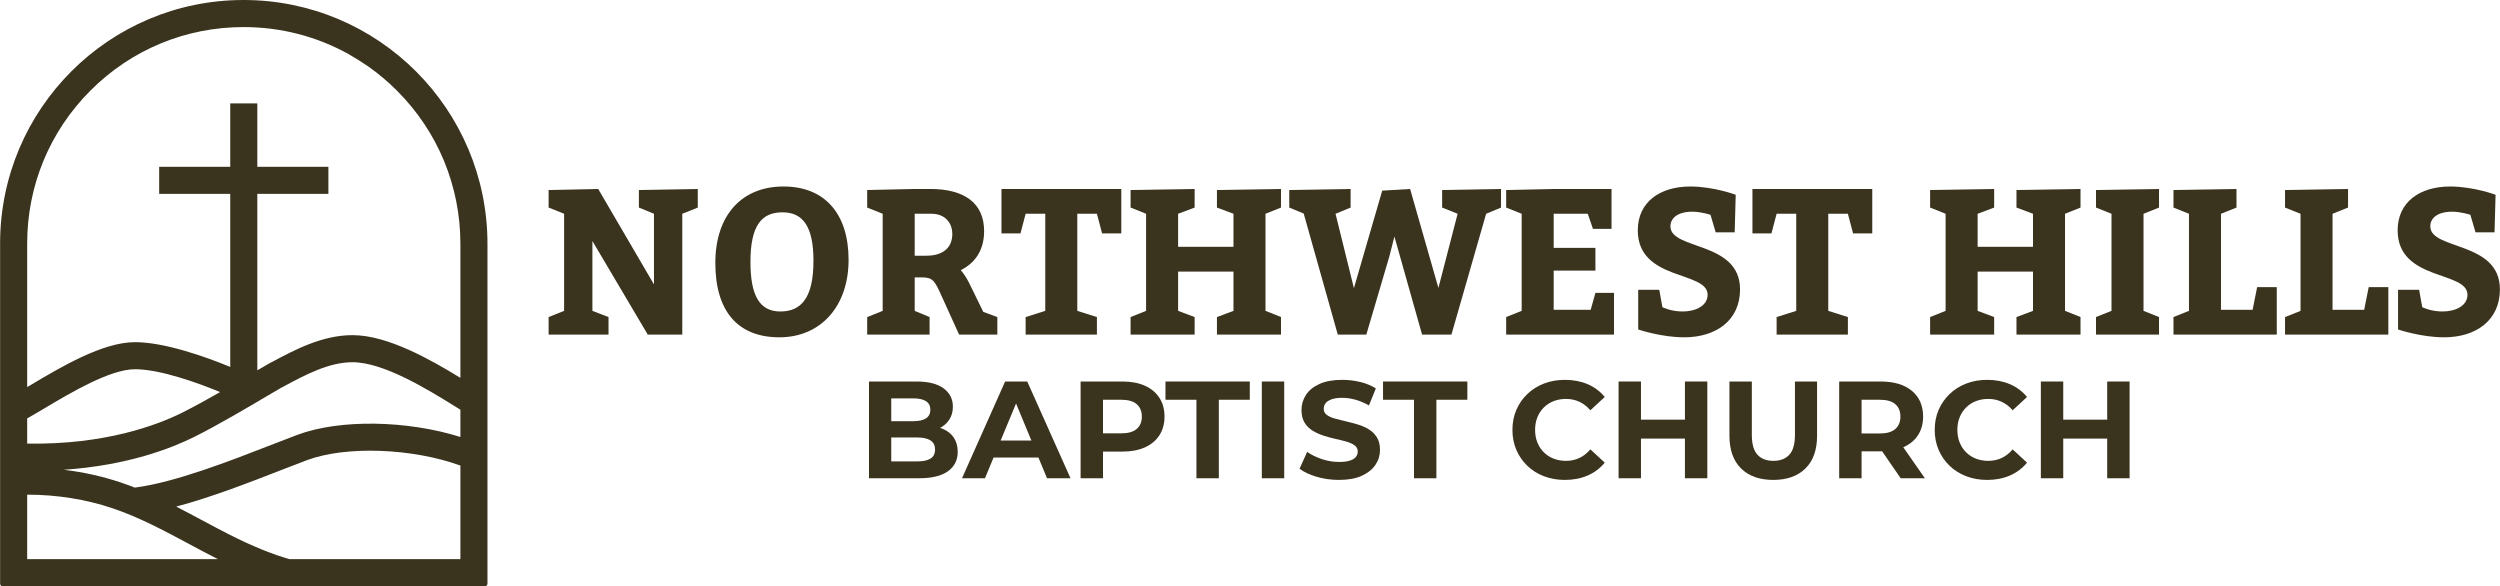 <?xml version="1.0" encoding="UTF-8"?> <svg xmlns="http://www.w3.org/2000/svg" id="a" data-name="Layer 1" width="25.646in" height="6.016in" viewBox="0 0 1846.496 433.183"><defs><style> .b { fill: #3a331e; } .c { isolation: isolate; } </style></defs><path class="b" d="M179.837,0h-0C80.515,0,0,80.515,0,179.836v251.244c0,1.161.941,2.103,2.103,2.103h355.794c1.161,0,2.103-.942,2.103-2.103v-250.917C360,80.662,279.338,0,179.836,0h0ZM20,309.069c3.83-2.145,8.124-4.695,12.788-7.47,19.313-11.493,48.5-28.86,66.813-28.861,18.432,0,46.041,9.891,62.935,16.863-9.404,5.376-19.318,10.857-27.914,15.153-18.235,9.112-56.929,23.889-114.622,22.906v-18.59h0ZM20,413.028v-47.648c22.116.04,43.33,3.416,63.113,10.078,19.443,6.549,37.413,16.163,56.438,26.342,6.66,3.563,13.548,7.248,20.431,10.746.315.16.637.321.955.482H20ZM340,413.028h-126.245c-11.892-3.405-26.465-9.039-44.713-18.312-6.694-3.402-13.487-7.036-20.057-10.551-6.218-3.327-12.508-6.689-18.894-9.958,26.186-6.97,54.414-17.968,77.27-26.877,6.987-2.724,13.588-5.296,19.285-7.42,28.992-10.803,78.037-8.825,113.353,3.977v69.14ZM340,322.778c-38.972-12.286-88.825-13.353-120.337-1.608-5.837,2.175-12.505,4.774-19.564,7.525-30.452,11.87-70.823,27.601-100.571,31.481-3.31-1.298-6.65-2.533-10.032-3.672-13.621-4.588-27.831-7.759-42.487-9.512,47.1-3.138,79.745-15.949,96.553-24.348,17.557-8.772,39.979-22.051,53.376-29.984,4.897-2.899,9.126-5.403,10.64-6.21l2.135-1.14c16.344-8.727,33.244-17.75,50.657-17.751,23.053-.001,56.043,20.449,75.754,32.669,1.364.845,2.64,1.635,3.877,2.397v20.153ZM340,279.117c-21.79-13.356-53.674-31.56-79.633-31.558-22.417.001-42.424,10.684-60.075,20.108l-2.12,1.132c-1.52.809-4.245,2.405-8.171,4.726v-130.303h52.498v-20h-52.498v-46.857h-20v46.857h-52.498v20h52.498v127.816c-18.607-7.679-48.681-18.301-70.399-18.301-23.814.001-54.578,18.308-77.041,31.674-.868.516-1.72,1.023-2.56,1.522v-106.098c0-42.694,16.626-82.832,46.815-113.021,30.189-30.189,70.328-46.815,113.021-46.815,27.678,0,54.279,6.982,77.807,20.097,4.902,2.839,9.696,5.859,14.365,9.036,7.447,5.262,14.5,11.198,21.08,17.778,30.251,30.251,46.911,70.472,46.911,113.253v98.954h0Z"></path><g class="c"><g class="c"><path class="b" d="M405.16,247.172v-12.972l11.445-4.578v-71.723l-11.445-4.578v-12.972l36.625-.763,41.203,70.502v-52.189l-11.141-4.578v-12.972l43.492-.763v13.734l-11.445,4.578v89.272h-25.484l-40.898-69.129v51.579l11.903,4.578v12.972h-44.255Z"></path><path class="b" d="M626.739,191.929c0,34.336-20.601,57.226-51.122,57.226s-47.307-19.075-47.307-54.937c0-35.099,19.381-56.463,50.359-56.463,30.521,0,48.069,20.144,48.069,54.174ZM554.253,193.455c0,25.18,6.867,36.625,22.128,36.625,15.26,0,24.416-9.919,24.416-37.388,0-25.18-7.63-35.861-22.891-35.861-15.26,0-23.653,9.461-23.653,36.624Z"></path><path class="b" d="M640.474,247.172v-12.972l11.445-4.578v-71.723l-11.445-4.578v-12.972l35.099-.763h11.599c25.026,0,39.677,10.377,39.677,31.131,0,14.345-6.867,23.653-17.244,28.842,1.679,1.984,3.968,4.884,6.409,9.919l10.225,20.907,10.377,3.814v12.972h-28.232l-12.818-28.231c-5.188-11.598-6.562-14.04-14.649-14.04h-5.342v24.722l10.988,4.578v12.972h-46.087ZM684.271,188.878c12.056,0,19.075-5.8,19.075-16.023,0-8.698-5.799-14.955-15.261-14.955h-12.514v30.979h8.699Z"></path><path class="b" d="M772.018,229.622v-71.723h-14.497l-3.815,14.497h-14.039v-32.81h88.51v32.81h-14.192l-3.815-14.497h-14.497v71.723l14.497,4.578v12.972h-52.647v-12.972l14.497-4.578Z"></path><path class="b" d="M835.042,247.172v-12.972l11.445-4.578v-71.723l-11.445-4.578v-12.972l47.308-.763v13.734l-12.209,4.578v24.416h40.898v-24.416l-12.209-4.578v-12.972l47.308-.763v13.734l-11.445,4.578v71.723l11.445,4.578v12.972h-47.308v-12.972l12.209-4.578v-28.994h-40.898v28.994l12.209,4.578v12.972h-47.308Z"></path><path class="b" d="M952.241,153.321v-12.972l45.323-.763v13.734l-11.14,4.578,13.581,54.937,20.907-72.028,20.602-1.221,20.906,73.097,14.192-54.784-11.445-4.578v-12.972l43.492-.763v13.734l-10.988,4.578-25.637,89.272h-21.67l-20.448-72.486-3.663,14.497-17.092,57.989h-21.059l-25.18-89.426-10.683-4.425Z"></path><path class="b" d="M1178.4,183.078v16.787h-30.826v28.994h27.316l3.51-12.514h13.734v30.826h-79.659v-12.972l11.445-4.578v-71.723l-11.445-4.578v-12.972l35.099-.763h42.729v29.452h-13.733l-3.815-11.14h-25.18v25.179h30.826Z"></path><path class="b" d="M1242.8,230.08c9.767,0,18.465-4.272,18.465-12.36,0-17.854-51.58-9.92-51.58-47.612,0-21.06,16.634-32.352,38.761-32.352,17.244,0,33.573,6.104,33.573,6.104l-.763,27.774h-14.04l-3.815-12.972s-6.867-2.289-13.429-2.289c-10.835,0-16.176,4.73-16.176,10.835,0,17.702,51.427,10.682,51.427,46.544,0,22.891-17.701,35.403-41.202,35.403-17.244,0-34.031-5.799-34.031-5.799v-29.3h15.566l2.289,12.819s6.104,3.204,14.955,3.204Z"></path><path class="b" d="M1326.731,229.622v-71.723h-14.497l-3.815,14.497h-14.039v-32.81h88.51v32.81h-14.192l-3.815-14.497h-14.497v71.723l14.497,4.578v12.972h-52.647v-12.972l14.497-4.578Z"></path><path class="b" d="M1425.615,247.172v-12.972l11.445-4.578v-71.723l-11.445-4.578v-12.972l47.308-.763v13.734l-12.209,4.578v24.416h40.898v-24.416l-12.209-4.578v-12.972l47.308-.763v13.734l-11.445,4.578v71.723l11.445,4.578v12.972h-47.308v-12.972l12.209-4.578v-28.994h-40.898v28.994l12.209,4.578v12.972h-47.308Z"></path><path class="b" d="M1548.156,247.172v-12.972l11.445-4.578v-71.723l-11.445-4.578v-12.972l46.544-.763v13.734l-11.445,4.578v71.723l11.445,4.578v12.972h-46.544Z"></path><path class="b" d="M1663.829,228.859l3.357-16.786h14.497v35.099h-76.302v-12.972l11.445-4.578v-71.723l-11.445-4.578v-12.972l46.544-.763v13.734l-11.445,4.578v70.96h23.349Z"></path><path class="b" d="M1746.235,228.859l3.357-16.786h14.497v35.099h-76.302v-12.972l11.445-4.578v-71.723l-11.445-4.578v-12.972l46.544-.763v13.734l-11.445,4.578v70.96h23.349Z"></path><path class="b" d="M1804.073,230.08c9.767,0,18.465-4.272,18.465-12.36,0-17.854-51.58-9.92-51.58-47.612,0-21.06,16.634-32.352,38.761-32.352,17.244,0,33.573,6.104,33.573,6.104l-.763,27.774h-14.04l-3.815-12.972s-6.867-2.289-13.429-2.289c-10.835,0-16.176,4.73-16.176,10.835,0,17.702,51.427,10.682,51.427,46.544,0,22.891-17.701,35.403-41.202,35.403-17.244,0-34.031-5.799-34.031-5.799v-29.3h15.566l2.289,12.819s6.104,3.204,14.955,3.204Z"></path></g></g><g class="c"><g class="c"><path class="b" d="M641.807,353.273v-71.472h34.918c8.985,0,15.74,1.702,20.268,5.105,4.526,3.404,6.79,7.896,6.79,13.478,0,3.744-.919,6.994-2.757,9.751s-4.357,4.885-7.556,6.381c-3.2,1.498-6.876,2.246-11.027,2.246l1.94-4.186c4.492,0,8.475.732,11.946,2.195,3.471,1.464,6.177,3.624,8.116,6.483,1.94,2.858,2.91,6.365,2.91,10.517,0,6.126-2.417,10.908-7.249,14.345-4.834,3.438-11.946,5.156-21.339,5.156h-36.961ZM658.245,340.817h19.297c4.288,0,7.538-.697,9.751-2.094,2.211-1.394,3.318-3.624,3.318-6.688,0-2.994-1.107-5.223-3.318-6.688-2.213-1.463-5.463-2.195-9.751-2.195h-20.522v-12.048h17.663c4.016,0,7.097-.697,9.24-2.093,2.145-1.395,3.217-3.522,3.217-6.382,0-2.79-1.072-4.883-3.217-6.279-2.144-1.395-5.225-2.093-9.24-2.093h-16.438v46.559Z"></path><path class="b" d="M710.521,353.273l31.856-71.472h16.336l31.958,71.472h-17.357l-26.138-63.099h6.534l-26.24,63.099h-16.949ZM726.448,337.958l4.391-12.559h36.757l4.492,12.559h-45.64Z"></path><path class="b" d="M798.123,353.273v-71.472h30.938c6.396,0,11.91,1.039,16.541,3.114,4.627,2.077,8.201,5.055,10.721,8.935,2.518,3.88,3.777,8.509,3.777,13.886,0,5.309-1.26,9.903-3.777,13.783-2.52,3.88-6.094,6.858-10.721,8.935-4.631,2.077-10.145,3.113-16.541,3.113h-21.748l7.352-7.453v27.159h-16.541ZM814.664,327.952l-7.352-7.862h20.828c5.105,0,8.918-1.088,11.436-3.267,2.518-2.178,3.779-5.207,3.779-9.087,0-3.947-1.262-7.01-3.779-9.189-2.518-2.178-6.33-3.268-11.436-3.268h-20.828l7.352-7.861v40.534Z"></path><path class="b" d="M883.686,353.273v-57.994h-22.871v-13.478h62.282v13.478h-22.871v57.994h-16.54Z"></path><path class="b" d="M931.979,353.273v-71.472h16.54v71.472h-16.54Z"></path><path class="b" d="M988.951,354.499c-5.718,0-11.198-.767-16.438-2.298-5.242-1.531-9.462-3.522-12.661-5.973l5.616-12.456c3.062,2.179,6.688,3.966,10.874,5.36,4.186,1.396,8.423,2.093,12.711,2.093,3.268,0,5.904-.322,7.913-.97,2.007-.646,3.487-1.548,4.441-2.706.953-1.156,1.43-2.484,1.43-3.982,0-1.904-.75-3.42-2.246-4.543-1.498-1.123-3.472-2.042-5.922-2.757s-5.156-1.395-8.117-2.042c-2.961-.646-5.922-1.445-8.883-2.399-2.961-.952-5.667-2.178-8.117-3.676-2.45-1.496-4.441-3.472-5.973-5.922-1.532-2.45-2.298-5.58-2.298-9.394,0-4.084,1.105-7.811,3.318-11.18,2.211-3.37,5.547-6.058,10.006-8.066,4.458-2.007,10.058-3.012,16.796-3.012,4.492,0,8.916.527,13.273,1.582,4.355,1.057,8.201,2.639,11.537,4.748l-5.104,12.559c-3.336-1.905-6.672-3.318-10.006-4.237-3.336-.919-6.604-1.378-9.802-1.378-3.2,0-5.82.374-7.862,1.123s-3.507,1.72-4.391,2.909c-.885,1.192-1.327,2.57-1.327,4.136,0,1.838.748,3.318,2.246,4.441,1.497,1.123,3.472,2.025,5.922,2.705,2.451.682,5.156,1.363,8.117,2.042,2.961.682,5.922,1.465,8.883,2.349,2.961.886,5.667,2.077,8.117,3.573,2.45,1.498,4.441,3.472,5.973,5.923,1.532,2.45,2.298,5.548,2.298,9.291,0,4.017-1.123,7.692-3.369,11.026-2.246,3.336-5.6,6.024-10.058,8.066-4.459,2.042-10.092,3.063-16.897,3.063Z"></path><path class="b" d="M1044.392,353.273v-57.994h-22.871v-13.478h62.282v13.478h-22.871v57.994h-16.54Z"></path><path class="b" d="M1155.783,354.499c-5.514,0-10.637-.903-15.366-2.706-4.732-1.803-8.832-4.373-12.304-7.709-3.472-3.334-6.177-7.249-8.117-11.741-1.939-4.493-2.909-9.427-2.909-14.805,0-5.377.97-10.312,2.909-14.805,1.94-4.493,4.662-8.406,8.168-11.742,3.506-3.334,7.607-5.904,12.304-7.709,4.696-1.803,9.835-2.705,15.417-2.705,6.193,0,11.793,1.072,16.796,3.216,5.003,2.145,9.205,5.294,12.609,9.444l-10.618,9.802c-2.45-2.79-5.174-4.883-8.168-6.279-2.996-1.394-6.264-2.093-9.802-2.093-3.336,0-6.399.546-9.189,1.634-2.792,1.09-5.207,2.654-7.249,4.696s-3.625,4.459-4.748,7.249c-1.123,2.792-1.685,5.889-1.685,9.292,0,3.404.562,6.501,1.685,9.291,1.123,2.792,2.706,5.207,4.748,7.249s4.457,3.608,7.249,4.697c2.79,1.089,5.854,1.633,9.189,1.633,3.538,0,6.806-.696,9.802-2.093,2.994-1.395,5.718-3.522,8.168-6.381l10.618,9.802c-3.404,4.152-7.606,7.317-12.609,9.495s-10.636,3.268-16.897,3.268Z"></path><path class="b" d="M1195.501,353.273v-71.472h16.54v71.472h-16.54ZM1210.816,323.969v-13.987h34.919v13.987h-34.919ZM1244.51,353.273v-71.472h16.54v71.472h-16.54Z"></path><path class="b" d="M1309.753,354.499c-10.144,0-18.072-2.824-23.79-8.475-5.718-5.649-8.576-13.716-8.576-24.198v-40.024h16.54v39.412c0,6.807,1.395,11.708,4.187,14.702,2.79,2.996,6.703,4.492,11.741,4.492,5.037,0,8.95-1.496,11.742-4.492,2.79-2.994,4.186-7.896,4.186-14.702v-39.412h16.337v40.024c0,10.482-2.859,18.549-8.577,24.198-5.718,5.65-13.647,8.475-23.789,8.475Z"></path><path class="b" d="M1358.455,353.273v-71.472h30.528c9.938,0,17.664,2.298,23.177,6.893,5.514,4.595,8.271,10.942,8.271,19.042,0,5.309-1.26,9.888-3.777,13.732-2.52,3.847-6.093,6.79-10.721,8.832-4.63,2.042-10.144,3.062-16.541,3.062h-21.747l7.351-7.249v27.159h-16.54ZM1374.995,327.952l-7.351-7.76h20.828c5.105,0,8.917-1.105,11.436-3.318,2.518-2.211,3.778-5.258,3.778-9.138,0-3.947-1.261-7.01-3.778-9.189-2.519-2.178-6.33-3.268-11.436-3.268h-20.828l7.351-7.861v40.534ZM1403.891,353.273l-17.868-25.934h17.664l18.071,25.934h-17.867Z"></path><path class="b" d="M1467.702,354.499c-5.514,0-10.637-.903-15.366-2.706-4.732-1.803-8.832-4.373-12.304-7.709-3.472-3.334-6.177-7.249-8.117-11.741-1.939-4.493-2.909-9.427-2.909-14.805,0-5.377.97-10.312,2.909-14.805,1.94-4.493,4.662-8.406,8.168-11.742,3.506-3.334,7.607-5.904,12.304-7.709,4.696-1.803,9.835-2.705,15.417-2.705,6.193,0,11.793,1.072,16.796,3.216,5.003,2.145,9.205,5.294,12.609,9.444l-10.618,9.802c-2.45-2.79-5.174-4.883-8.168-6.279-2.996-1.394-6.264-2.093-9.802-2.093-3.336,0-6.399.546-9.189,1.634-2.792,1.09-5.207,2.654-7.249,4.696s-3.625,4.459-4.748,7.249c-1.123,2.792-1.685,5.889-1.685,9.292,0,3.404.562,6.501,1.685,9.291,1.123,2.792,2.706,5.207,4.748,7.249s4.457,3.608,7.249,4.697c2.79,1.089,5.854,1.633,9.189,1.633,3.538,0,6.806-.696,9.802-2.093,2.994-1.395,5.718-3.522,8.168-6.381l10.618,9.802c-3.404,4.152-7.606,7.317-12.609,9.495s-10.636,3.268-16.897,3.268Z"></path><path class="b" d="M1507.42,353.273v-71.472h16.54v71.472h-16.54ZM1522.735,323.969v-13.987h34.919v13.987h-34.919ZM1556.429,353.273v-71.472h16.54v71.472h-16.54Z"></path></g></g></svg> 